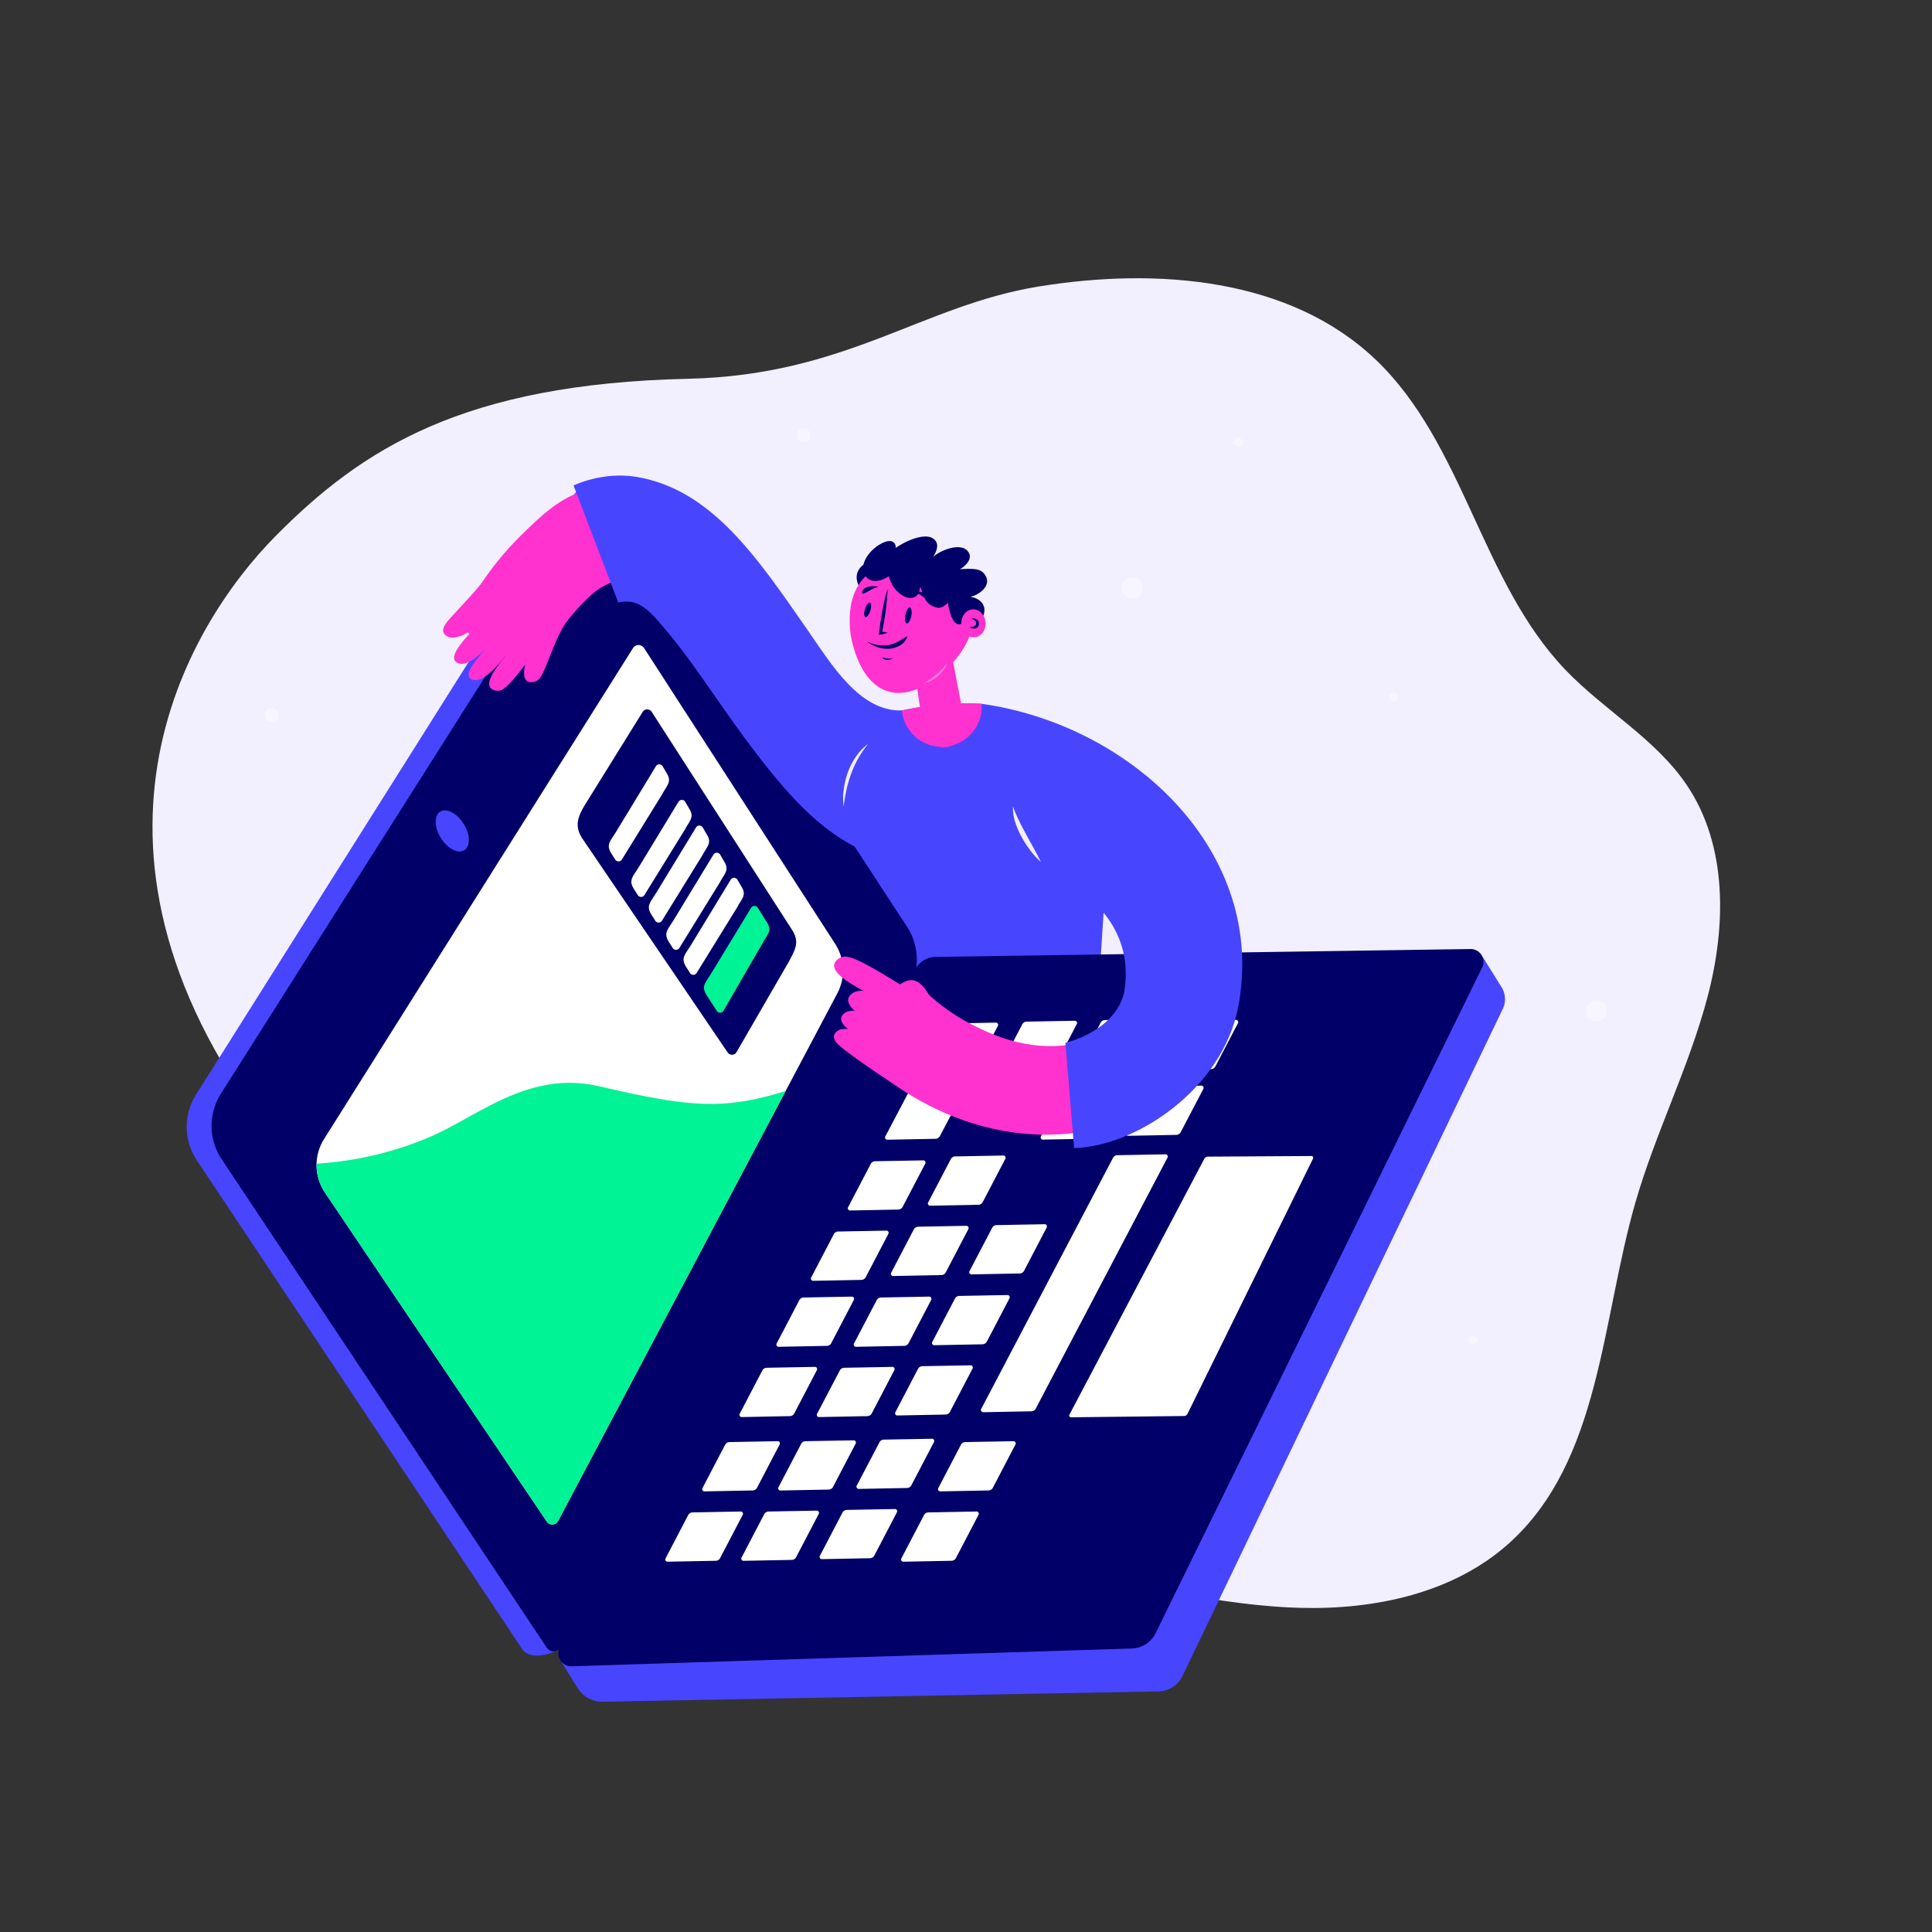 <?xml version="1.0" encoding="UTF-8"?>
<svg width="1316" height="1316" viewBox="0 0 1316 1316" xmlns="http://www.w3.org/2000/svg">
 <rect x="0" y="0" width="1316" height="1316" fill="#333333" stroke="none"/>
 <defs>
  <style>.cls-1{fill:#f2effe;}.cls-2{fill:#000068;}.cls-3{fill:#ff31cf;}.cls-4{fill:#4af4ef;}.cls-5{fill:#4845ff;}.cls-6{opacity:0.35;}.cls-7{fill:#fff;}.cls-8{opacity:0.35;}.cls-9{fill:#00f394;}</style>
 </defs>
 <g id="toppilde">
  <path class="cls-1" d="m1163.2 678.72c-12.62 48.06-35.56 92.84-49.29 140.59-23.14 80.51-23.64 175.54-85.79 231.7-37.8 34.15-91.5 45.57-142.42 44.19q-3.89-0.1-7.75-0.3c-14.45-0.7-28.82-2.26-43.14-4.3-14.08-2-28.1-4.48-42.13-7.08-5.16-1-10.31-1.93-15.47-2.89-14.16-2.63-28.35-5.33-42.56-7.63q-14.45-2.32-29-4.16-22.14-2.79-44.42-4.4c-48.82-3.54-119.37 65.91-168.07 70.89-31.18 3.19-125.33-7.76-188.94-92.17-54.21-72-47.78-178.46-116.26-265.85-153.63-196-61.48-350.43 0-412.42 58.75-59.22 127.6-103.44 280.7-106.89 107.75-2.4 159.15-50 239.29-62.92s170.72-6 229.37 50.13c59.82 57.26 71.56 150.88 128.73 210.79 26.42 27.71 61.64 47.11 83 78.87 27.72 41.21 26.76 95.79 14.15 143.85z"/>
  <path class="cls-2" d="m585.3 399.59s-4.86-7.62 1.5-13.81 6.74 5.69 6.74 5.69z"/>
  <path class="cls-3" d="m662.71 420c1.4 20.54-24.35 47.69-45.08 51.46-22.28 4.05-34.14-16.7-38.2-39-2.76-21 1.92-43.73 30.94-51.1 22.28-3.98 43.42 2.38 52.34 38.64z"/>
  <path class="cls-2" d="M618.15,433.34s-.19.07-.52.23-.78.45-1.4.79c-1.21.72-2.9,1.8-5.21,3a19.08,19.08,0,0,1-6.09,2.06,21.79,21.79,0,0,1-6.84-.06,28.45,28.45,0,0,1-5.37-1.39,22.34,22.34,0,0,1-2.08-.88,18.4,18.4,0,0,0,1.88,1.29,25.09,25.09,0,0,0,5.21,2.4,20.72,20.72,0,0,0,7.45,1.12,16.93,16.93,0,0,0,7.23-1.92,11.9,11.9,0,0,0,4.89-4.62,8.33,8.33,0,0,0,.69-1.52C618.1,433.52,618.15,433.34,618.15,433.34Z"/>
  <path class="cls-2" d="M635.19,412.32a1.94,1.94,0,0,0,.15-.36,3.32,3.32,0,0,0,.21-1.12,5.15,5.15,0,0,0-.34-1.86,6.64,6.64,0,0,0-1.46-2.17,13.18,13.18,0,0,0-3.9-2.6,22.94,22.94,0,0,0-4.41-1.43,26.16,26.16,0,0,0-4.9-.61,42.89,42.89,0,0,1,4.43,2,27.42,27.42,0,0,1,6.71,4.73c1.08,1.08,1.88,1.83,2.5,2.45l.73.71A2.3,2.3,0,0,0,635.19,412.32Z"/>
  <path class="cls-4" d="m609.6 512.43a3.55 3.55 0 0 0-2.2 1.93 39.73 39.73 0 0 0-2.27 6.81 39.29 39.29 0 0 0 4.19-5.83 3.61 3.61 0 0 0 0.28-2.91z"/>
  <path class="cls-2" d="m587.37 404.32a5.8 5.8 0 0 0 1.08-0.18 6.91 6.91 0 0 0 2.18-0.89 29.73 29.73 0 0 1 7.72-3.56 15.18 15.18 0 0 0-6.38-0.08 9.21 9.21 0 0 0-2.92 1.14 3.69 3.69 0 0 0-1.72 2.42 2.63 2.63 0 0 0 0.04 1.15z"/>
  <path class="cls-2" d="M600.88,448a2.32,2.32,0,0,0,.39.44,3.56,3.56,0,0,0,1.52.78,7.27,7.27,0,0,0,3.79-.07,5.36,5.36,0,0,0,1.87-.92,6.26,6.26,0,0,1-2,.43,10.31,10.31,0,0,1-3.45-.41,8.46,8.46,0,0,0-1.57-.27A2.41,2.41,0,0,0,600.88,448Z"/>
  <ellipse class="cls-2" transform="translate(86.4 943.95) rotate(-78.71)" cx="618.76" cy="419.29" rx="5.54" ry="2.04"/>
  <ellipse class="cls-2" transform="translate(17.13 854.29) rotate(-72.51)" cx="591.06" cy="415.46" rx="5.15" ry="1.9"/>
  <path class="cls-5" d="M573.84,607.05c6.44,75-9.75,165.07-9.75,165.07C630,813.24,726,799.62,742.45,764.76L753.38,596.2,668.65,479.41l-2.52-.11a207.27,207.27,0,0,0-51.3,4.54l-.48.1c-48.19,10.36-57.79,74.88-40.51,123.11"/>
  <path class="cls-3" d="m622.68 454.45 6.16 42.27a14.32 14.32 0 0 0 19.6 11.19 14.32 14.32 0 0 0 8.64-16l-10.19-53.08z"/>
  <g class="cls-6">
   <path class="cls-7" d="M645.22,451.69c-1.15,1.39-2.31,2.7-3.53,4s-2.47,2.46-3.79,3.6a51.68,51.68,0,0,1-4.11,3.23c-1.43,1-2.91,1.95-4.4,3,.43-.11.87-.23,1.3-.37a12,12,0,0,0,1.28-.43l1.25-.53a5,5,0,0,0,.62-.29l.6-.32a24.28,24.28,0,0,0,4.48-3.09,25,25,0,0,0,3.71-4A17.69,17.69,0,0,0,645.22,451.69Z"/>
  </g>
  <path class="cls-2" d="M604.61,401.07c-.76,2.46-1.4,4.94-2,7.42s-1.1,5-1.57,7.49c-.93,5-1.7,10-2.26,15.1l-.16,1.35,1.2-.19c.81-.13,1.61-.32,2.42-.51.4-.1.8-.22,1.2-.34s.8-.27,1.2-.44c-.42-.12-.83-.2-1.24-.29l-1.24-.2c-.82-.1-1.64-.19-2.45-.22l1,1.16c1-5,1.88-10,2.56-15.06.33-2.53.62-5.06.84-7.6S604.58,403.65,604.61,401.07Z"/>
  <path class="cls-2" d="M607.5,391.1c-13.77,10-18.58.81-19-.29-1.63-4.07,0-8.77,2.51-12.35a26.48,26.48,0,0,1,11-9c1.34-.58,4.63-1.67,6.58-.12,3.89,3.12-.88,9.42-1.13,10.47"/>
  <path class="cls-2" d="M601.92,380.9c4.33-7.43,26-19.84,33.91-13.91,3.46,2.6,3.37,6.66-.19,12.32,5.36-4.82,18.31-9.62,23.3-4.19,5.19,5.63-3.17,11.94-5.26,12.56,8.68-.26,15.16-1.2,18.07,5.32,3.3,7.39-7,13.08-10.82,13.43,6.19,1.15,11,5.1,9.27,11.8s-8.74,2.46-11,.95c-2.53-1.67-2.69-3.3-4.78-5.49-2.88-3-3.95-7-5.78-10.74,1.68,1.77-4.25,12-10,11-10-1.72-9.85-11.56-11.85-14-.74,3.32-.76,5.2-3.81,6.73-4.62,2.32-10.87-2.09-13.92-6.27-2.53-3.47-3.8-8.07-4.76-12.25"/>
  <path class="cls-2" d="m644.38 400.47s1.42 23.17 8 24.63 6.38-10.69 3.45-16-11.45-8.63-11.45-8.63z"/>
  <ellipse class="cls-3" transform="translate(-27.29 45.99) rotate(-3.89)" cx="663.11" cy="424.57" rx="8.26" ry="9.54"/>
  <path class="cls-2" d="M661.72,421.33A9.14,9.14,0,0,1,664.3,423a2.2,2.2,0,0,1,.56,2.13,1.76,1.76,0,0,1-.16.49,1.1,1.1,0,0,1-.26.35,3.15,3.15,0,0,1-1.05.6,27.9,27.9,0,0,1-3.09.77,5.5,5.5,0,0,0,1.61.65,5.73,5.73,0,0,0,1.8.14,3.75,3.75,0,0,0,1.91-.69,3,3,0,0,0,.78-.89,3.08,3.08,0,0,0,.35-1.06,3.64,3.64,0,0,0-.2-2.09,3.37,3.37,0,0,0-1.35-1.54,4.56,4.56,0,0,0-1.75-.6A4.79,4.79,0,0,0,661.72,421.33Z"/>
  <g class="cls-8">
   <circle class="cls-7" cx="1087.5" cy="688.49" r="7.26"/>
   <circle class="cls-7" cx="771.43" cy="400.47" r="7.41"/>
   <circle class="cls-7" cx="547.36" cy="296.37" r="4.8"/>
   <circle class="cls-7" cx="185.01" cy="486.91" r="4.8"/>
   <circle class="cls-7" cx="949.24" cy="474.96" r="3.2"/>
   <circle class="cls-7" cx="1003.2" cy="912.93" r="3.2"/>
   <circle class="cls-7" cx="843.44" cy="301.16" r="3.2"/>
  </g>
 </g>
 <g id="Layer_2" data-name="Layer 2">
  <path class="cls-5" d="M134.06,790.33l221.45,332.72c5.76,9.24,24.4,2.53,26.36-1.15L602.78,673.65a41,41,0,0,0-1.68-41.46L417.48,335.76c-2.19-3.41-19.34-7.29-26.23.77L133.29,746A41,41,0,0,0,134.06,790.33Z"/>
  <path class="cls-5" d="M1010,651.87l12.77,20.49a15.5,15.5,0,0,1,.55,15.5L805.16,1142.23a18.6,18.6,0,0,1-15.78,9.9l-378.42,7a19.75,19.75,0,0,1-17.48-9.29l-12.57-20.16L646,681.36Z"/>
  <path class="cls-2" d="M151,789.65l221.45,332.72a5.51,5.51,0,0,0,9.45-.47L619.68,673A41,41,0,0,0,618,631.5L421.87,331.31a5.51,5.51,0,0,0-9.32.09l-262.35,414A41,41,0,0,0,151,789.65Z"/>
  <path class="cls-3" d="M668.65,483.25a27.24,27.24,0,0,1-54.3.69l.47-.11a207.91,207.91,0,0,1,51.32-4.53c.84,0,1.67.07,2.51.12A27.2,27.2,0,0,1,668.65,483.25Z"/>
  <ellipse class="cls-5" transform="translate(-252.85 248.76) rotate(-31.95)" cx="308.07" cy="566.01" rx="9.13" ry="15.51"/>
  <path class="cls-2" d="M389.37,1135l381.75-12.11a18.6,18.6,0,0,0,15.78-9.9l222.57-453.72a8.74,8.74,0,0,0-8-12.83L637,651.81a15.81,15.81,0,0,0-13.52,8.42l-242.14,461.9A8.75,8.75,0,0,0,389.37,1135Z"/>
  <path class="cls-7" d="M570.3,676.73l-42.44,80.19L380.14,1036.05a4.49,4.49,0,0,1-7.7.38L221.22,812.17a33.42,33.42,0,0,1-.63-36.07L431.13,441.51a4.49,4.49,0,0,1,7.6-.06L568.94,643A33.4,33.4,0,0,1,570.3,676.73Z"/>
  <path class="cls-3" d="M472.31,349.49c-65.59-35.47-90.67-11.06-117.63,15.43-23.32,22.91-34.73,45.47-36.8,49.77-7.78,16.25,8.56,23.39,24.8,31.17s28.47,14.88,32.59-5.64c.08-.15,7.53-15.58,23.69-31.4,50-51.18,88.33,57.4,93.89,67.71"/>
  <path class="cls-3" d="m333.81 419.52c-1.21 1.08-2.46 2.16-3.73 3.21-7.53 6.27-15.89 11.71-22 11.55a7.64 7.64 0 0 1-3.81-1.06 5.27 5.27 0 0 1-0.46-0.31c-3.47-2.44-2-6.23 1.72-10.5 8.31-9.48 25.43-26.55 31-37.05 6-5.63 4.22 19.09 4.22 19.09 1.66 3.45-7.18 11.44-6.94 15.07z"/>
  <path class="cls-3" d="m336.51 435.19c-0.92 1.14-1.87 2.28-2.85 3.4-5.81 6.69-12.47 12.77-18 13.51a7 7 0 0 1-3.55-0.38 3.82 3.82 0 0 1-0.46-0.21c-3.44-1.67-2.71-5.27 0-9.62 6-9.66 21.85-23.05 23.57-27.4 2.52-6.42 5.27 6.27 5.27 6.27 2 2.84-4.72 11.24-3.98 14.43z"/>
  <path class="cls-3" d="m346.94 443.84c-0.81 1-5.46 6.48-6.32 7.47-5.13 5.91-11 11.28-15.87 11.93a6.11 6.11 0 0 1-3.14-0.34 3 3 0 0 1-0.41-0.18c-3-1.48-2.4-4.65 0-8.49 5.33-8.54 18.29-22 19.8-25.82 2.23-5.68 5.67 7.14 5.67 7.14 1.75 2.52-0.38 5.45 0.27 8.29z"/>
  <path class="cls-3" d="m369.94 436.29c-1 1.33-2 2.67-3 4-6.19 7.87-20.2 28.92-26.37 30.06a7.74 7.74 0 0 1-4-0.23c-0.19-0.07-0.36-0.13-0.53-0.21-4-1.7-3.36-5.79-0.53-10.85 6.27-11.25 23.4-27.24 25.09-32.27 2.5-7.39 6.29 6.8 6.29 6.8 2.34 3.11 2.04-0.87 3.05 2.7z"/>
  <path class="cls-3" d="M385.29,424.44C376,438.56,371.38,460.3,366,463.52a7.77,7.77,0,0,1-3.85,1.19,5.24,5.24,0,0,1-.57,0c-4.33-.2-5.17-4.25-4.28-10,2-12.72,12.44-33.68,12.27-39"/>
  <path class="cls-5" d="m614.35 483.94-19.69 98.12c-14.81-5.3-29-14.35-43.4-27.65-22.7-21-46.94-55.19-66.27-83.06-14.77-21.27-24.37-34.44-38-49.84-11.32-12.79-18.54-12.44-25.88-11.15l-30.43-79.71c13.69-6 29.29-8.16 43.27-5.75 50.58 8.67 81.46 54.29 115.57 103.43 17 24.53 35.98 56.41 64.83 55.61z"/>
  <path class="cls-1" d="m574.67 549.42a109.73 109.73 0 0 1 1.94-11.56 89.21 89.21 0 0 1 3.27-11.11 70.05 70.05 0 0 1 4.87-10.47 74 74 0 0 1 6.63-9.63 37.25 37.25 0 0 0-8.25 8.6 46.89 46.89 0 0 0-5.54 10.65 53.14 53.14 0 0 0-2.85 11.63 43.44 43.44 0 0 0-0.07 11.89z"/>
  <path class="cls-2" d="M655.72,775.17l15.42-29.5a3.41,3.41,0,0,1,3.11-1.92l32.77-.6a1.52,1.52,0,0,1,1.34,2.18L693,774.8a3.4,3.4,0,0,1-3.06,1.91l-32.82.63A1.51,1.51,0,0,1,655.72,775.17Z"/>
  <path class="cls-2" d="m625.87 739.38 12.93-24.73a2.86 2.86 0 0 1 2.61-1.61l27.48-0.5a1.26 1.26 0 0 1 1.12 1.82l-12.91 24.71a2.87 2.87 0 0 1-2.57 1.61l-27.52 0.53a1.27 1.27 0 0 1-1.14-1.83z"/>
  <path class="cls-7" d="M728.42,963.66l91.87-174.28a2.71,2.71,0,0,1,2.49-1.53l70.54-.42a1.21,1.21,0,0,1,1.08,1.74L808.9,963a2.76,2.76,0,0,1-2.46,1.53l-76.93.88A1.21,1.21,0,0,1,728.42,963.66Z"/>
  <path class="cls-7" d="m453.31 1061.6 15.41-29.5a3.4 3.4 0 0 1 3.11-1.91l32.78-0.61a1.51 1.51 0 0 1 1.33 2.18l-15.39 29.47a3.41 3.41 0 0 1-3.07 1.91l-32.82 0.63a1.51 1.51 0 0 1-1.35-2.17z"/>
  <path class="cls-7" d="m478.46 1013.7 15.41-29.5a3.42 3.42 0 0 1 3.11-1.92l32.78-0.6a1.51 1.51 0 0 1 1.33 2.18l-15.39 29.47a3.42 3.42 0 0 1-3.07 1.91l-32.82 0.63a1.51 1.51 0 0 1-1.35-2.17z"/>
  <path class="cls-7" d="m503.82 963.08 15.41-29.5a3.41 3.41 0 0 1 3.11-1.92l32.78-0.6a1.51 1.51 0 0 1 1.33 2.18l-15.39 29.46a3.39 3.39 0 0 1-3.07 1.91l-32.82 0.64a1.51 1.51 0 0 1-1.35-2.17z"/>
  <path class="cls-7" d="M529,915.21l15.41-29.5a3.41,3.41,0,0,1,3.11-1.91l32.78-.6a1.51,1.51,0,0,1,1.33,2.18l-15.39,29.46a3.4,3.4,0,0,1-3.07,1.91l-32.82.64A1.51,1.51,0,0,1,529,915.21Z"/>
  <path class="cls-7" d="m552.5 870.27 15.41-29.5a3.4 3.4 0 0 1 3.11-1.91l32.77-0.61a1.52 1.52 0 0 1 1.34 2.18l-15.39 29.47a3.43 3.43 0 0 1-3.07 1.91l-32.82 0.63a1.51 1.51 0 0 1-1.35-2.17z"/>
  <path class="cls-7" d="m577.65 822.41 15.41-29.5a3.42 3.42 0 0 1 3.11-1.92l32.77-0.6a1.52 1.52 0 0 1 1.34 2.18l-15.4 29.43a3.4 3.4 0 0 1-3.06 1.91l-32.82 0.63a1.51 1.51 0 0 1-1.35-2.13z"/>
  <path class="cls-7" d="M505.08,1061l15.42-29.5a3.42,3.42,0,0,1,3.11-1.92l32.77-.6a1.52,1.52,0,0,1,1.34,2.18l-15.4,29.47a3.4,3.4,0,0,1-3.06,1.91l-32.82.63A1.51,1.51,0,0,1,505.08,1061Z"/>
  <path class="cls-7" d="m530.23 1013.1 15.42-29.5a3.41 3.41 0 0 1 3.11-1.92l32.77-0.6a1.52 1.52 0 0 1 1.34 2.18l-15.4 29.47a3.4 3.4 0 0 1-3.06 1.91l-32.82 0.63a1.51 1.51 0 0 1-1.36-2.17z"/>
  <path class="cls-7" d="m556.53 963.08 15.47-29.5a3.41 3.41 0 0 1 3.11-1.92l32.77-0.6a1.52 1.52 0 0 1 1.34 2.18l-15.4 29.46a3.39 3.39 0 0 1-3.06 1.91l-32.82 0.64a1.51 1.51 0 0 1-1.41-2.17z"/>
  <path class="cls-7" d="m581.68 915.21 15.42-29.5a3.41 3.41 0 0 1 3.11-1.91l32.77-0.6a1.52 1.52 0 0 1 1.34 2.18l-15.4 29.46a3.39 3.39 0 0 1-3.06 1.91l-32.82 0.64a1.51 1.51 0 0 1-1.36-2.18z"/>
  <path class="cls-7" d="M607,867l15.42-29.5a3.42,3.42,0,0,1,3.11-1.92l32.77-.6a1.52,1.52,0,0,1,1.34,2.18l-15.4,29.47a3.4,3.4,0,0,1-3.06,1.91l-32.82.63A1.51,1.51,0,0,1,607,867Z"/>
  <path class="cls-7" d="m632.19 819.12 15.42-29.5a3.42 3.42 0 0 1 3.11-1.92l32.77-0.6a1.52 1.52 0 0 1 1.34 2.18l-15.4 29.47a3.4 3.4 0 0 1-3.06 1.91l-32.82 0.63a1.51 1.51 0 0 1-1.36-2.17z"/>
  <path class="cls-7" d="m680.87 727.31 15.41-29.5a3.42 3.42 0 0 1 3.11-1.92l32.78-0.6a1.51 1.51 0 0 1 1.33 2.18l-15.39 29.47a3.4 3.4 0 0 1-3.06 1.91l-32.82 0.63a1.51 1.51 0 0 1-1.36-2.17z"/>
  <path class="cls-7" d="m558.4 1059.9 15.42-29.5a3.41 3.41 0 0 1 3.11-1.91l32.77-0.6a1.51 1.51 0 0 1 1.3 2.13l-15.4 29.47a3.4 3.4 0 0 1-3.06 1.91l-32.82 0.63a1.51 1.51 0 0 1-1.32-2.13z"/>
  <path class="cls-7" d="M583.55,1012,599,982.52a3.39,3.39,0,0,1,3.11-1.91l32.77-.6a1.51,1.51,0,0,1,1.34,2.17l-15.4,29.47a3.4,3.4,0,0,1-3.06,1.91l-32.82.63A1.51,1.51,0,0,1,583.55,1012Z"/>
  <path class="cls-7" d="M609.85,962l15.42-29.5a3.4,3.4,0,0,1,3.11-1.91l32.77-.6a1.51,1.51,0,0,1,1.34,2.17l-15.4,29.47a3.4,3.4,0,0,1-3.06,1.91l-32.82.63A1.51,1.51,0,0,1,609.85,962Z"/>
  <path class="cls-7" d="M635,914.14l15.42-29.5a3.4,3.4,0,0,1,3.11-1.91l32.77-.6a1.51,1.51,0,0,1,1.34,2.17l-15.4,29.47a3.4,3.4,0,0,1-3.06,1.91l-32.82.63A1.51,1.51,0,0,1,635,914.14Z"/>
  <path class="cls-7" d="m660.36 865.9 15.42-29.5a3.41 3.41 0 0 1 3.11-1.91l32.77-0.6a1.51 1.51 0 0 1 1.34 2.17l-15.4 29.47a3.4 3.4 0 0 1-3.06 1.91l-32.82 0.63a1.51 1.51 0 0 1-1.36-2.17z"/>
  <path class="cls-7" d="m767.05 771.54 15.42-29.54a3.41 3.41 0 0 1 3.11-1.92l32.77-0.6a1.52 1.52 0 0 1 1.34 2.18l-15.4 29.46a3.4 3.4 0 0 1-3.06 1.92l-32.82 0.63a1.51 1.51 0 0 1-1.36-2.13z"/>
  <path class="cls-7" d="m790.65 726.71 15.42-29.5a3.39 3.39 0 0 1 3.11-1.91l32.77-0.6a1.51 1.51 0 0 1 1.34 2.17l-15.4 29.47a3.4 3.4 0 0 1-3.06 1.91l-32.82 0.63a1.51 1.51 0 0 1-1.36-2.17z"/>
  <path class="cls-7" d="M709,774.09l40.66-77.37a3.41,3.41,0,0,1,3.11-1.92l32.77-.6a1.52,1.52,0,0,1,1.34,2.18l-40.64,77.34a3.4,3.4,0,0,1-3.06,1.91l-32.82.63A1.51,1.51,0,0,1,709,774.09Z"/>
  <path class="cls-7" d="m613.94 1061.6 15.41-29.5a3.4 3.4 0 0 1 3.11-1.91l32.77-0.61a1.52 1.52 0 0 1 1.34 2.18l-15.4 29.47a3.4 3.4 0 0 1-3.06 1.91l-32.82 0.63a1.51 1.51 0 0 1-1.35-2.17z"/>
  <path class="cls-7" d="m639.08 1013.7 15.42-29.5a3.42 3.42 0 0 1 3.11-1.92l32.77-0.6a1.52 1.52 0 0 1 1.34 2.18l-15.4 29.47a3.4 3.4 0 0 1-3.06 1.91l-32.82 0.63a1.52 1.52 0 0 1-1.36-2.17z"/>
  <path class="cls-7" d="M603,774.17l39.54-75.09a3.41,3.41,0,0,1,3.11-1.91l32.78-.6a1.51,1.51,0,0,1,1.33,2.17L640.25,773.8a3.43,3.43,0,0,1-3.07,1.91l-32.82.63A1.51,1.51,0,0,1,603,774.17Z"/>
  <path class="cls-7" d="m668.31 959.78 89.77-171a3.41 3.41 0 0 1 3.11-1.91l32.78-0.6a1.5 1.5 0 0 1 1.33 2.17l-89.75 170.97a3.42 3.42 0 0 1-3.07 1.91l-32.82 0.63a1.51 1.51 0 0 1-1.35-2.17z"/>
  <path class="cls-3" d="M742.2,770.09c-34.56,6.65-70.84,1.51-104.9-14.87-29.46-14.17-47.54-31.84-50.88-35.25-12.61-12.87.55-24.9,13.42-37.51S622,659.2,632.51,677.3c.12.12,12.15,12.32,32.54,22.09,63.79,32.33,104.45-3.5,106.38-15"/>
  <path class="cls-5" d="m725.72 710.3 5.91 71.78c43-1.38 101.28-40.82 111.83-96.42 19.91-105-72-191.78-174.81-206.25l47.67 116.53s59.58 22.18 49.31 80.58c-6.89 26.54-39.91 33.78-39.91 33.78z"/>
  <path class="cls-1" d="m709 587.13c-3.14-6.52-6.73-12.57-10-18.75-1.65-3.08-3.35-6.15-4.84-9.3a90.63 90.63 0 0 1-4.14-9.74 29.42 29.42 0 0 0 1.52 10.77 55.07 55.07 0 0 0 4.33 10 71.47 71.47 0 0 0 5.86 9.06 54.36 54.36 0 0 0 7.27 7.96z"/>
  <path class="cls-3" d="m601.3 711.33c-1.37-0.87-2.78-1.72-4.2-2.55-8.47-4.93-17.62-8.92-23.65-7.74a7.66 7.66 0 0 0-3.59 1.67c-0.14 0.13-0.28 0.25-0.4 0.38-3 3-1 6.49 3.43 10.08 9.76 8 31.06 22.25 36.52 25.55 6.86 4.56 1.23-13.69 1.23-13.69 1.07-3.67-8.98-10.09-9.34-13.7z"/>
  <path class="cls-3" d="m607.84 699.47c-1.44-0.91-2.91-1.81-4.41-2.68-8.88-5.17-18.47-9.36-24.79-8.11a8 8 0 0 0-3.76 1.75 5.36 5.36 0 0 0-0.43 0.4c-3.15 3.12-1 6.8 3.61 10.57 10.23 8.35 32.63 17.15 36.14 21.28 5.17 6.11 3.44-8.86 3.44-8.86 1.11-3.82-9.41-10.56-9.8-14.35z"/>
  <path class="cls-3" d="M617.52,687.42c-1.65-1-3.34-2.06-5-3-10.14-5.91-21.12-10.68-28.31-9.27a9.18,9.18,0,0,0-4.29,2,5.42,5.42,0,0,0-.49.46c-3.61,3.57-1.16,7.76,4.11,12.06,11.69,9.54,37.26,19.58,41.27,24.33,5.91,7,3.93-10.12,3.93-10.12C630,699.4,618,691.75,617.52,687.42Z"/>
  <path class="cls-3" d="m621.62 675.58q-2.49-1.53-5.07-3c-10.21-5.78-34.75-22.4-41.95-20.9a9.11 9.11 0 0 0-4.27 2c-0.17 0.16-0.33 0.31-0.48 0.47-3.57 3.61-1.07 7.77 4.25 12 11.79 9.41 37.48 19.15 41.54 23.86 6 6.91 3.81-10.17 3.81-10.17 1.21-4.4 2.66 0.06 2.17-4.26z"/>
  <path class="cls-2" d="m396.87 571.47 98.76 145.38a3.58 3.58 0 0 0 6.14-0.3l35.5-61.41c4.55-8.53 7.5-13.59 2.27-21.72l-95.68-148.61a3.59 3.59 0 0 0-6.07 0.06l-38.88 62.6c-5.49 8.88-7.83 15.31-2.04 24z"/>
  <path class="cls-9" d="m481.6 678.32 6.67 10.3a2.69 2.69 0 0 0 4.61-0.23l26.59-46c3.41-6.39 6.72-8.19 2.81-14.29l-6.1-9.76a2.68 2.68 0 0 0-4.54 0l-27.07 44.54c-4.11 6.68-7.31 8.94-2.97 15.44z"/>
  <path class="cls-7" d="m467.7 659.17 2.32 3.64a2.68 2.68 0 0 0 4.6-0.22l27.5-44.52c3.41-6.39 6.64-8.37 2.73-14.46l-2.57-4.43a2.68 2.68 0 0 0-4.55 0l-27.06 44.53c-4.11 6.7-7.31 8.95-2.97 15.46z"/>
  <path class="cls-7" d="m455.94 642.13 2.32 3.65a2.68 2.68 0 0 0 4.6-0.22l27.5-44.56c3.41-6.39 6.64-8.37 2.73-14.46l-2.57-4.44a2.68 2.68 0 0 0-4.54 0l-27.07 44.54c-4.11 6.74-7.31 8.99-2.97 15.49z"/>
  <path class="cls-7" d="m444.06 623.56 2.32 3.64a2.68 2.68 0 0 0 4.62-0.2l27.5-44.52c3.41-6.39 6.64-8.36 2.73-14.46l-2.57-4.43a2.67 2.67 0 0 0-4.54 0l-27.12 44.55c-4.08 6.66-7.28 8.91-2.94 15.42z"/>
  <path class="cls-7" d="m432.14 606.1 2.32 3.65a2.68 2.68 0 0 0 4.6-0.23l27.5-44.52c3.41-6.39 6.64-8.36 2.73-14.45l-2.57-4.44a2.68 2.68 0 0 0-4.54 0l-27.07 44.54c-4.11 6.69-7.31 8.94-2.97 15.45z"/>
  <path class="cls-7" d="m416.77 581.89 2.31 3.65a2.69 2.69 0 0 0 4.61-0.23l27.5-44.52c3.41-6.39 6.64-8.36 2.72-14.46l-2.56-4.43a2.69 2.69 0 0 0-4.55 0l-27.06 44.54c-4.11 6.69-7.31 8.94-2.97 15.45z"/>
  <path class="cls-9" d="m535.15 743.15-155 292.9a4.49 4.49 0 0 1-7.7 0.38l-151.23-224.26a33.34 33.34 0 0 1-5.59-19.54 232.11 232.11 0 0 0 77.05-18.13c33.48-14.37 67.4-45.62 115.28-34.59 60.76 13.99 83.84 16.71 127.19 3.24z"/>
 </g>
</svg>
